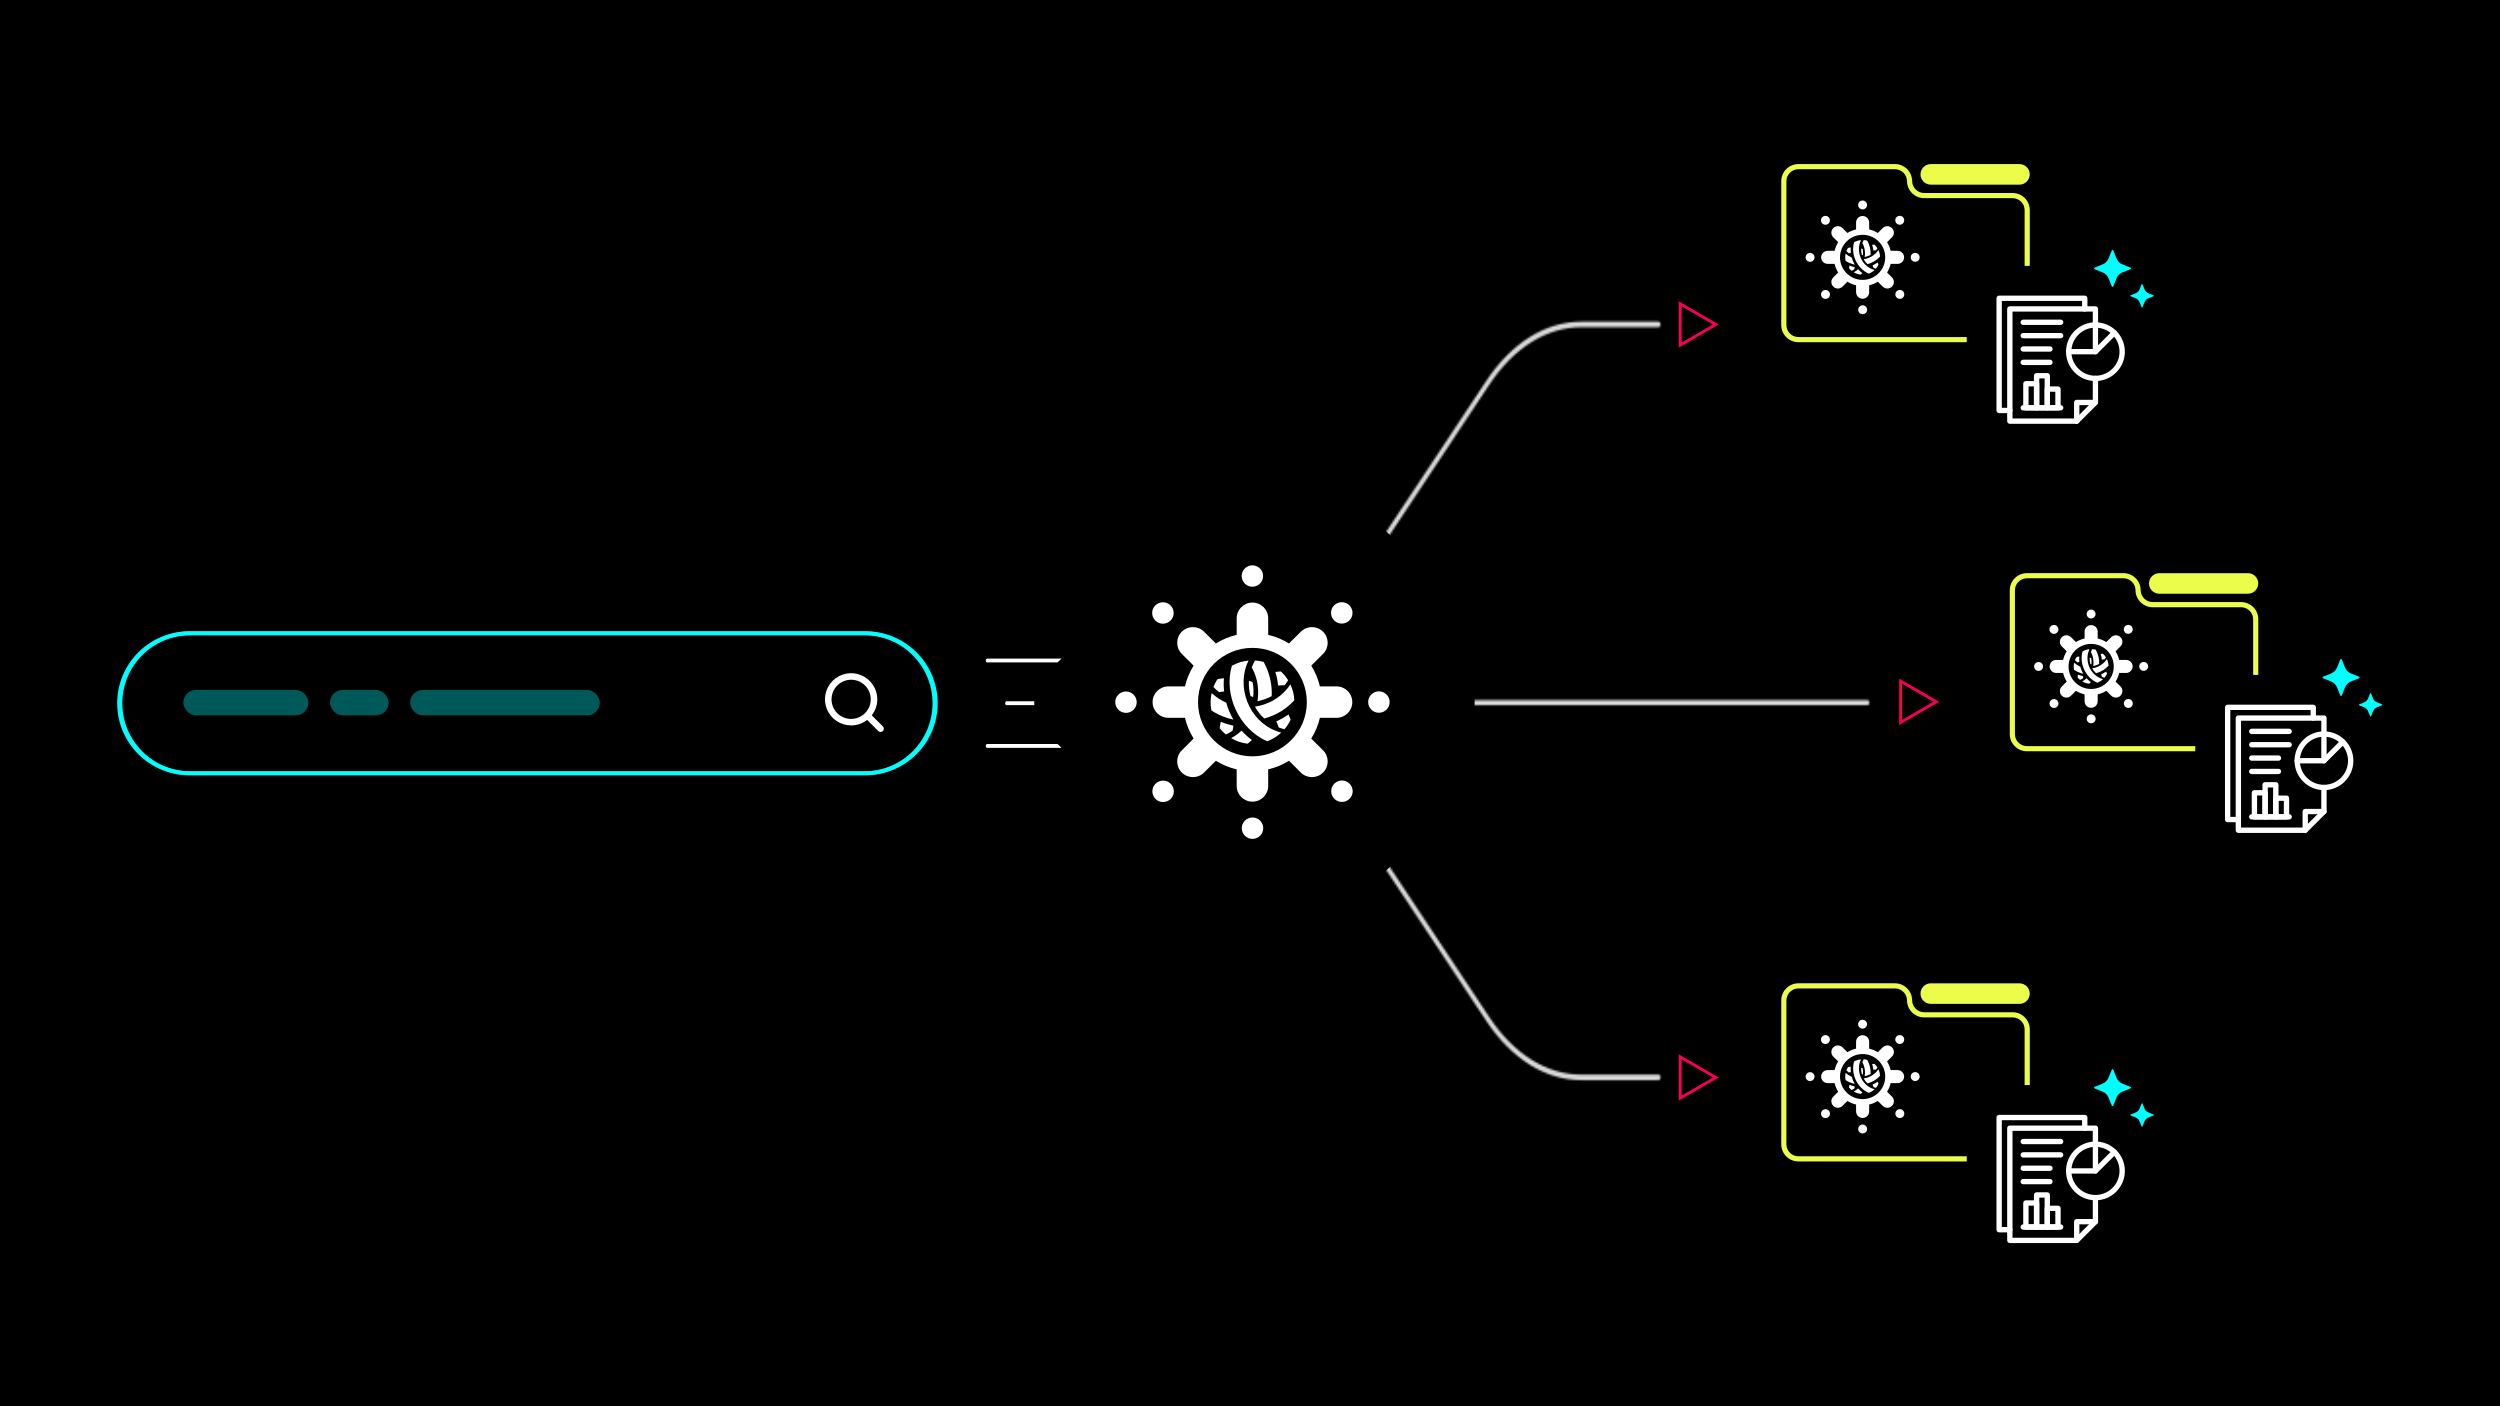 <svg width="1280" height="720" viewBox="0 0 1280 720" fill="none" xmlns="http://www.w3.org/2000/svg">
<rect width="1280" height="720" fill="black"/>
<path d="M860.263 541.123L878.523 551.675L860.263 562.228L860.263 541.139L860.263 541.123Z" stroke="#F50057" stroke-width="1.5"/>
<path d="M860.263 176.655L878.523 166.103L860.263 155.55L860.263 176.655Z" stroke="#F50057" stroke-width="1.5"/>
<path d="M973.11 369.859L991.37 359.306L973.11 348.754L973.11 369.859Z" stroke="#F50057" stroke-width="1.5"/>
<path d="M529.543 359.177C529.543 359.177 529.543 359.091 529.543 359.054L515.307 359.054C514.941 359.054 514.653 359.496 514.653 360.049C514.653 360.601 514.941 361.043 515.307 361.043L529.576 361.043C529.554 360.417 529.532 359.803 529.532 359.177L529.543 359.177Z" fill="white"/>
<path d="M543.492 337.2C543.161 337.2 542.83 337.167 542.499 337.167L542.373 337.167L542.35 337.2L505.447 337.2C505.207 337.2 505.013 337.345 504.887 337.522C504.762 337.7 504.705 337.934 504.705 338.178C504.705 338.423 504.773 338.656 504.887 338.834C505.013 339.012 505.196 339.156 505.447 339.156L541.47 339.156C542.121 338.49 542.796 337.834 543.504 337.211L543.492 337.2Z" fill="white"/>
<path d="M543.492 382.897C543.161 382.897 542.83 382.93 542.499 382.93L542.373 382.93L542.35 382.897L505.447 382.897C505.207 382.897 505.013 382.752 504.887 382.574C504.762 382.397 504.705 382.163 504.705 381.919C504.705 381.674 504.773 381.441 504.887 381.263C505.013 381.085 505.196 380.94 505.447 380.94L541.47 380.94C542.121 381.607 542.796 382.263 543.504 382.886L543.492 382.897Z" fill="white"/>
<mask id="mask0_2258_2128" style="mask-type:alpha" maskUnits="userSpaceOnUse" x="673" y="389" width="178" height="165">
<path d="M760.87 522.55L674 391.569C674.497 390.878 674.979 390.171 675.444 389.449L762.442 520.639C775.086 539.736 791.902 550.208 809.712 550.208L849.184 550.208C849.521 550.208 849.794 550.417 849.954 550.674C850.131 550.931 850.211 551.268 850.211 551.622C850.211 551.975 850.115 552.312 849.954 552.569C849.794 552.826 849.521 553.035 849.184 553.035L809.712 553.035C791.228 553.035 773.883 542.178 760.87 522.566L760.87 522.55Z" fill="white"/>
</mask>
<g mask="url(#mask0_2258_2128)">
<path d="M755.875 565.78L857.375 558.28L764.875 393.78L697.375 457.28L755.875 565.78Z" fill="#D9D9D9"/>
</g>
<g filter="url(#filter0_f_2258_2128)">
<path d="M97.503 324.234H443.223C463.033 324.234 479.095 340.279 479.095 360.07C479.095 379.861 463.033 395.907 443.223 395.907H97.503C77.692 395.907 61.631 379.861 61.631 360.07C61.631 340.279 77.692 324.234 97.503 324.234Z" stroke="#00FFFF" stroke-width="2"/>
</g>
<path d="M96.872 324.234H442.592C462.402 324.234 478.464 340.279 478.464 360.07C478.464 379.861 462.402 395.907 442.592 395.907H96.872C77.061 395.907 61 379.861 61 360.07C61 340.279 77.061 324.234 96.872 324.234Z" stroke="#00FFFF" stroke-width="2"/>
<path d="M452.025 371.912L446.341 366.249C448.171 363.912 449.175 361.02 449.175 358.054C449.175 355.402 448.396 352.825 446.911 350.623C445.441 348.42 443.342 346.713 440.897 345.694C438.453 344.675 435.753 344.42 433.159 344.93C430.565 345.439 428.18 346.728 426.305 348.585C424.431 350.458 423.156 352.84 422.646 355.432C422.121 358.024 422.391 360.72 423.411 363.163C424.431 365.605 426.14 367.702 428.345 369.17C430.55 370.638 433.144 371.417 435.783 371.417C438.753 371.417 441.647 370.429 443.987 368.586L449.655 374.279C449.805 374.429 450 374.564 450.195 374.639C450.405 374.728 450.615 374.773 450.84 374.773C451.065 374.773 451.275 374.728 451.485 374.639C451.695 374.549 451.875 374.429 452.025 374.279C452.19 374.129 452.31 373.934 452.385 373.74C452.475 373.53 452.52 373.32 452.52 373.095C452.52 372.871 452.475 372.661 452.385 372.451C452.295 372.241 452.175 372.062 452.025 371.912ZM425.736 358.054C425.736 356.076 426.32 354.129 427.43 352.481C428.54 350.833 430.1 349.544 431.944 348.78C433.774 348.016 435.798 347.821 437.748 348.211C439.698 348.6 441.482 349.559 442.892 350.952C444.302 352.361 445.246 354.144 445.636 356.091C446.026 358.039 445.831 360.061 445.066 361.889C444.302 363.717 443.012 365.29 441.362 366.399C439.713 367.507 437.763 368.092 435.783 368.092C433.114 368.092 430.565 367.028 428.675 365.155C426.785 363.267 425.736 360.72 425.736 358.054Z" fill="white"/>
<rect x="93.853" y="353.25" width="64.07" height="13.007" rx="6.504" fill="#00FFFF" fill-opacity="0.35"/>
<rect x="209.981" y="353.25" width="97.107" height="13.007" rx="6.504" fill="#00FFFF" fill-opacity="0.35"/>
<rect x="168.936" y="353.25" width="30.033" height="13.007" rx="6.504" fill="#00FFFF" fill-opacity="0.35"/>
<mask id="mask1_2258_2128" style="mask-type:alpha" maskUnits="userSpaceOnUse" x="673" y="164" width="178" height="165">
<path d="M760.87 195.178L674 326.16C674.497 326.851 674.979 327.557 675.444 328.28L762.442 197.09C775.086 177.993 791.902 167.521 809.712 167.521L849.184 167.521C849.521 167.521 849.794 167.312 849.954 167.055C850.131 166.798 850.211 166.46 850.211 166.107C850.211 165.754 850.115 165.416 849.954 165.159C849.794 164.902 849.521 164.694 849.184 164.694L809.712 164.694C791.228 164.694 773.883 175.551 760.87 195.162L760.87 195.178Z" fill="white"/>
</mask>
<g mask="url(#mask1_2258_2128)">
<path d="M755.876 151.948L857.376 159.448L764.876 323.948L697.376 260.448L755.876 151.948Z" fill="#D9D9D9"/>
</g>
<mask id="mask2_2258_2128" style="mask-type:alpha" maskUnits="userSpaceOnUse" x="677" y="358" width="281" height="4">
<path d="M677.794 358.615C677.794 359.434 677.762 360.254 677.73 361.057L956.183 361.057C956.712 361.057 957.13 360.478 957.13 359.756C957.13 359.033 956.712 358.455 956.183 358.455L677.794 358.455C677.794 358.455 677.794 358.567 677.794 358.615Z" fill="white"/>
</mask>
<g mask="url(#mask2_2258_2128)">
<rect x="755" y="345.448" width="208" height="30" fill="#D9D9D9"/>
</g>
<path d="M641.278 418.554C638.254 418.554 635.78 421.02 635.78 424.035C635.78 427.049 638.254 429.515 641.278 429.515C644.302 429.515 646.776 427.049 646.776 424.035C646.776 421.02 644.302 418.554 641.278 418.554Z" fill="white"/>
<path d="M591.616 401.289C589.478 403.42 589.478 406.891 591.616 409.053C593.754 411.185 597.236 411.185 599.404 409.053C601.542 406.922 601.542 403.451 599.404 401.289C597.266 399.127 593.785 399.157 591.616 401.289Z" fill="white"/>
<path d="M576.498 354.031C573.474 354.031 571 356.498 571 359.512C571 362.527 573.474 364.993 576.498 364.993C579.521 364.993 581.995 362.527 581.995 359.512C581.995 356.498 579.521 354.031 576.498 354.031Z" fill="white"/>
<path d="M599.313 317.736C601.451 315.604 601.451 312.133 599.313 309.971C597.175 307.809 593.693 307.84 591.524 309.971C589.356 312.103 589.386 315.574 591.524 317.736C593.662 319.867 597.144 319.867 599.313 317.736Z" fill="white"/>
<path d="M641.217 300.41C644.241 300.41 646.715 297.944 646.715 294.929C646.715 291.915 644.241 289.448 641.217 289.448C638.193 289.448 635.719 291.915 635.719 294.929C635.719 297.944 638.193 300.41 641.217 300.41Z" fill="white"/>
<path d="M690.879 317.675C693.017 315.543 693.017 312.072 690.879 309.91C688.741 307.779 685.259 307.779 683.091 309.91C680.953 312.042 680.953 315.513 683.091 317.675C685.229 319.806 688.71 319.806 690.879 317.675Z" fill="white"/>
<path d="M705.997 364.932C709.034 364.932 711.495 362.478 711.495 359.451C711.495 356.424 709.034 353.97 705.997 353.97C702.961 353.97 700.5 356.424 700.5 359.451C700.5 362.478 702.961 364.932 705.997 364.932Z" fill="white"/>
<path d="M683.182 401.228C681.044 403.359 681.044 406.83 683.182 408.992C685.32 411.124 688.802 411.124 690.971 408.992C693.108 406.861 693.108 403.39 690.971 401.228C688.833 399.066 685.351 399.096 683.182 401.228Z" fill="white"/>
<path d="M671.362 378.147C673.378 374.92 674.905 371.357 675.791 367.52H684.312C688.771 367.52 692.375 363.927 692.375 359.482C692.375 355.036 688.771 351.443 684.312 351.443H675.791C674.905 347.637 673.378 344.044 671.362 340.816L677.41 334.787C680.555 331.651 680.555 326.566 677.41 323.43C674.264 320.293 669.163 320.293 666.017 323.43L659.97 329.459C656.732 327.449 653.159 325.927 649.311 325.044V316.548C649.311 312.103 645.707 308.51 641.247 308.51C636.788 308.51 633.184 312.103 633.184 316.548V325.044C629.366 325.927 625.762 327.449 622.525 329.459L616.477 323.43C613.332 320.293 608.231 320.293 605.085 323.43C601.939 326.566 601.939 331.651 605.085 334.787L611.133 340.816C609.117 344.044 607.59 347.606 606.704 351.443H598.183C593.723 351.443 590.119 355.036 590.119 359.482C590.119 363.927 593.723 367.52 598.183 367.52H606.704C607.59 371.327 609.117 374.889 611.133 378.147L605.085 384.176C601.939 387.312 601.939 392.397 605.085 395.534C608.231 398.67 613.332 398.67 616.477 395.534L622.525 389.505C625.762 391.514 629.336 393.037 633.184 393.92V402.415C633.184 406.861 636.788 410.454 641.247 410.454C645.707 410.454 649.311 406.861 649.311 402.415V393.92C653.128 393.037 656.732 391.514 659.97 389.505L666.017 395.534C669.163 398.67 674.264 398.67 677.41 395.534C680.555 392.397 680.555 387.312 677.41 384.176L671.362 378.147ZM641.247 387.252C625.885 387.252 613.393 374.798 613.393 359.482C613.393 344.166 625.885 331.712 641.247 331.712C656.61 331.712 669.102 344.166 669.102 359.482C669.102 374.798 656.61 387.252 641.247 387.252Z" fill="white"/>
<path d="M654.411 351.017C655.511 350.895 656.61 350.834 657.74 350.834C658.351 350.103 658.931 349.22 659.542 348.307C658.504 346.632 657.252 345.11 655.786 343.77C654.778 343.831 653.831 343.892 652.976 344.014C653.495 345.627 653.861 347.211 654.106 348.794C654.228 349.464 654.32 350.225 654.411 351.047V351.017Z" fill="white"/>
<path d="M631.504 371.57C629.305 371.083 627.106 370.413 625.029 369.561C624.785 370.596 624.632 371.692 624.48 372.849C625.426 374.037 626.465 375.102 627.625 376.046C628.847 375.498 630.038 374.859 631.077 374.128C631.168 373.275 631.321 372.423 631.504 371.57Z" fill="white"/>
<path d="M624.174 354.397C625.029 354.214 625.885 354.092 626.74 354.001C626.495 351.747 626.465 349.494 626.648 347.241C625.579 347.332 624.449 347.515 623.319 347.759C622.525 348.946 621.853 350.286 621.273 351.717C622.189 352.691 623.136 353.605 624.144 354.397H624.174Z" fill="white"/>
<path d="M659.695 365.815C657.618 367.246 655.724 368.312 653.464 369.347C653.922 370.352 654.35 371.387 654.686 372.453C655.572 372.788 656.58 373.093 657.649 373.367C658.931 371.875 660 370.2 660.825 368.434C660.642 367.977 660.459 367.52 660.275 367.094C660.092 366.668 659.909 366.241 659.726 365.846L659.695 365.815Z" fill="white"/>
<path d="M641.614 356.954C641.919 354.275 641.858 351.808 641.308 349.22C640.698 348.977 640.056 348.764 639.445 348.581C639.293 351.139 639.568 353.757 640.239 356.315C640.698 356.528 641.156 356.741 641.583 356.954H641.614Z" fill="white"/>
<path d="M643.843 359.055C646.348 358.446 648.883 357.655 651.113 356.406C651.418 350.347 649.921 344.226 646.989 338.898C645.584 338.502 644.088 338.258 642.561 338.167C641.889 339.324 641.339 340.512 640.881 341.73C641.37 342.613 641.828 343.557 642.225 344.47C644.149 349.068 644.607 354.153 643.813 359.055H643.843Z" fill="white"/>
<path d="M635.658 374.098C634.039 375.59 632.298 376.868 630.344 377.934C632.94 379.487 635.78 380.431 638.804 380.766C639.598 380.127 640.331 379.487 640.973 378.909C639.598 377.904 638.376 376.838 637.246 375.711C636.758 375.224 636.238 374.707 635.689 374.067L635.658 374.098Z" fill="white"/>
<path d="M627.839 359.786C625.09 358.538 622.555 356.924 620.356 354.854C619.684 357.838 619.654 360.761 620.234 363.745C620.753 364.08 621.212 364.354 621.731 364.689C624.755 366.455 628.084 367.703 631.504 368.434C629.916 365.724 628.664 362.831 627.87 359.817L627.839 359.786Z" fill="white"/>
<path d="M659.084 352.57C654.961 357.624 648.944 360.852 642.5 361.796C643.844 364.14 645.34 366.089 647.295 367.886C653.189 366.272 658.534 363.105 662.688 358.568C662.566 355.675 661.894 352.935 660.672 350.377C660.153 351.169 659.634 351.869 659.054 352.57H659.084Z" fill="white"/>
<path d="M639.232 338.228C636.208 338.502 633.337 339.385 630.71 340.877C626.373 355.919 634.406 373.184 648.791 379.548C651.449 378.543 653.923 377.021 655.999 375.102C655.083 374.859 654.259 374.585 653.403 374.25C639.415 369.073 632.665 351.504 639.262 338.228H639.232Z" fill="white"/>
<path d="M1037.91 89.261C1037.91 91.443 1036.15 93.202 1033.97 93.202H988.56C986.392 93.202 984.631 91.459 984.615 89.277C984.615 87.094 986.376 85.303 988.56 85.303H1033.97C1036.15 85.303 1037.91 87.062 1037.91 89.244V89.261Z" fill="#ECFC4A"/>
<path d="M1033.97 94.538H988.56C985.675 94.538 983.311 92.192 983.294 89.31C983.294 87.893 983.832 86.573 984.827 85.564C985.821 84.554 987.158 84.016 988.56 84.016H1033.97C1036.87 84.016 1039.23 86.378 1039.23 89.277C1039.23 92.176 1036.87 94.538 1033.97 94.538ZM988.56 86.638C987.859 86.638 987.191 86.915 986.702 87.42C986.213 87.925 985.935 88.577 985.935 89.293C985.935 90.727 987.126 91.899 988.56 91.899H1033.97C1035.42 91.899 1036.59 90.727 1036.59 89.277C1036.59 87.828 1035.42 86.655 1033.97 86.655H988.56V86.638Z" fill="#ECFC4A"/>
<path d="M1006.97 172.569H920.787C917.396 172.569 914.641 169.816 914.641 166.429V92.779C914.641 89.391 917.396 86.638 920.787 86.638H970.235C973.594 86.638 976.365 89.375 976.382 92.746C976.414 97.551 980.36 101.46 985.169 101.46H1030.46C1033.85 101.46 1036.61 104.212 1036.61 107.6V136.119H1039.25V107.6C1039.25 102.763 1035.3 98.821 1030.46 98.821H985.169C981.811 98.821 979.039 96.085 979.023 92.714C978.99 87.909 975.045 84 970.235 84H920.787C915.945 84 912 87.942 912 92.779V166.429C912 171.266 915.945 175.207 920.787 175.207H1006.97V172.569Z" fill="#ECFC4A"/>
<path d="M1063.28 217H1029.04C1028.29 217 1027.67 216.381 1027.67 215.632V158.187C1027.67 157.438 1028.29 156.819 1029.04 156.819H1072.86C1073.61 156.819 1074.23 157.438 1074.23 158.187V166.396C1074.23 167.145 1073.61 167.764 1072.86 167.764C1072.11 167.764 1071.5 167.145 1071.5 166.396V159.556H1030.41V214.264H1062.71L1071.5 205.485V193.742C1071.5 192.993 1072.11 192.374 1072.86 192.374C1073.61 192.374 1074.23 192.993 1074.23 193.742V206.055C1074.23 206.413 1074.09 206.772 1073.83 207.016L1064.24 216.593C1063.98 216.853 1063.64 217 1063.28 217Z" fill="white"/>
<path d="M1029.04 211.527H1023.56C1022.81 211.527 1022.19 210.908 1022.19 210.159V152.715C1022.19 151.966 1022.81 151.347 1023.56 151.347H1067.39C1068.14 151.347 1068.76 151.966 1068.76 152.715V158.187C1068.76 158.936 1068.14 159.555 1067.39 159.555C1066.64 159.555 1066.02 158.936 1066.02 158.187V154.083H1024.93V208.791H1029.04C1029.79 208.791 1030.41 209.41 1030.41 210.159C1030.41 210.908 1029.79 211.527 1029.04 211.527ZM1063.28 217C1062.53 217 1061.91 216.381 1061.91 215.632V206.055C1061.91 205.306 1062.53 204.687 1063.28 204.687H1072.86C1073.61 204.687 1074.23 205.306 1074.23 206.055C1074.23 206.804 1073.61 207.423 1072.86 207.423H1064.65V215.632C1064.65 216.381 1064.03 217 1063.28 217Z" fill="white"/>
<path d="M1072.86 195.11C1064.57 195.11 1057.8 188.367 1057.8 180.061C1057.8 171.755 1064.55 165.012 1072.86 165.012C1081.18 165.012 1087.93 171.755 1087.93 180.061C1087.93 188.367 1081.18 195.11 1072.86 195.11ZM1072.86 167.748C1066.07 167.748 1060.54 173.269 1060.54 180.061C1060.54 186.853 1066.07 192.374 1072.86 192.374C1079.66 192.374 1085.19 186.853 1085.19 180.061C1085.19 173.269 1079.66 167.748 1072.86 167.748Z" fill="white"/>
<path d="M1072.86 181.429H1059.17C1058.42 181.429 1057.8 180.81 1057.8 180.061C1057.8 179.312 1058.42 178.693 1059.17 178.693H1071.5V166.38C1071.5 165.631 1072.11 165.012 1072.86 165.012C1073.61 165.012 1074.23 165.631 1074.23 166.38V180.061C1074.23 180.81 1073.61 181.429 1072.86 181.429Z" fill="white"/>
<path d="M1071.89 181.038C1071.35 180.501 1071.35 179.637 1071.89 179.1L1081.57 169.425C1082.11 168.888 1082.97 168.888 1083.51 169.425C1084.05 169.963 1084.05 170.826 1083.51 171.363L1073.83 181.038C1073.29 181.575 1072.42 181.575 1071.89 181.038ZM1042.74 210.159H1037.26C1036.51 210.159 1035.89 209.54 1035.89 208.791V196.478C1035.89 195.729 1036.51 195.11 1037.26 195.11H1042.74C1043.49 195.11 1044.11 195.729 1044.11 196.478V208.791C1044.11 209.54 1043.49 210.159 1042.74 210.159ZM1038.63 207.423H1041.37V197.846H1038.63V207.423Z" fill="white"/>
<path d="M1048.21 210.159H1042.74C1041.99 210.159 1041.37 209.54 1041.37 208.791V192.374C1041.37 191.625 1041.99 191.006 1042.74 191.006H1048.21C1048.96 191.006 1049.58 191.625 1049.58 192.374V208.791C1049.58 209.54 1048.96 210.159 1048.21 210.159ZM1044.11 207.423H1046.84V193.742H1044.11V207.423Z" fill="white"/>
<path d="M1053.69 210.159H1048.21C1047.46 210.159 1046.84 209.541 1046.84 208.791V199.215C1046.84 198.465 1047.46 197.846 1048.21 197.846H1053.69C1054.44 197.846 1055.06 198.465 1055.06 199.215V208.791C1055.06 209.541 1054.44 210.159 1053.69 210.159ZM1049.58 207.423H1052.32V200.583H1049.58V207.423Z" fill="white"/>
<path d="M1055.06 210.159H1035.89C1035.14 210.159 1034.52 209.54 1034.52 208.791C1034.52 208.042 1035.14 207.423 1035.89 207.423H1055.06C1055.81 207.423 1056.43 208.042 1056.43 208.791C1056.43 209.54 1055.81 210.159 1055.06 210.159ZM1055.06 166.38H1035.89C1035.14 166.38 1034.52 165.761 1034.52 165.012C1034.52 164.262 1035.14 163.644 1035.89 163.644H1055.06C1055.81 163.644 1056.43 164.262 1056.43 165.012C1056.43 165.761 1055.81 166.38 1055.06 166.38ZM1055.06 173.22H1035.89C1035.14 173.22 1034.52 172.601 1034.52 171.852C1034.52 171.103 1035.14 170.484 1035.89 170.484H1055.06C1055.81 170.484 1056.43 171.103 1056.43 171.852C1056.43 172.601 1055.81 173.22 1055.06 173.22ZM1049.58 180.061H1035.89C1035.14 180.061 1034.52 179.442 1034.52 178.693C1034.52 177.944 1035.14 177.325 1035.89 177.325H1049.58C1050.33 177.325 1050.95 177.944 1050.95 178.693C1050.95 179.442 1050.33 180.061 1049.58 180.061ZM1049.58 186.901H1035.89C1035.14 186.901 1034.52 186.283 1034.52 185.533C1034.52 184.784 1035.14 184.165 1035.89 184.165H1049.58C1050.33 184.165 1050.95 184.784 1050.95 185.533C1050.95 186.283 1050.33 186.901 1049.58 186.901Z" fill="white"/>
<path d="M1086.77 139.425L1090.8 137.829C1090.88 137.796 1090.95 137.747 1091.01 137.666C1091.06 137.584 1091.09 137.503 1091.09 137.422C1091.09 137.34 1091.06 137.242 1091.01 137.177C1090.96 137.096 1090.88 137.047 1090.8 137.014L1086.77 135.418C1086.05 135.141 1085.4 134.718 1084.86 134.164C1084.33 133.627 1083.9 132.975 1083.61 132.259L1082.03 128.252C1081.99 128.171 1081.93 128.105 1081.86 128.057C1081.78 128.008 1081.7 127.975 1081.62 127.975C1081.54 127.975 1081.44 128.008 1081.38 128.057C1081.31 128.105 1081.24 128.171 1081.21 128.252L1079.61 132.259C1079.34 132.975 1078.91 133.627 1078.36 134.164C1077.8 134.702 1077.17 135.141 1076.45 135.418L1072.44 137.014C1072.36 137.047 1072.29 137.096 1072.23 137.177C1072.18 137.259 1072.15 137.34 1072.15 137.422C1072.15 137.503 1072.18 137.601 1072.23 137.666C1072.28 137.747 1072.34 137.796 1072.44 137.829L1076.45 139.425C1077.17 139.702 1077.8 140.125 1078.36 140.679C1078.9 141.216 1079.32 141.868 1079.61 142.585L1081.21 146.591C1081.24 146.673 1081.29 146.754 1081.38 146.803C1081.44 146.852 1081.54 146.884 1081.62 146.884C1081.72 146.884 1081.8 146.852 1081.86 146.803C1081.95 146.754 1081.99 146.689 1082.03 146.591L1083.61 142.585C1083.89 141.868 1084.31 141.216 1084.86 140.679C1085.4 140.142 1086.05 139.718 1086.77 139.425Z" fill="#00FFFF"/>
<path d="M1100.01 152.699L1102.57 151.689C1102.57 151.689 1102.67 151.624 1102.7 151.591C1102.73 151.542 1102.75 151.494 1102.75 151.428C1102.75 151.363 1102.73 151.314 1102.7 151.266C1102.67 151.217 1102.62 151.184 1102.57 151.168L1100.01 150.158C1099.55 149.979 1099.15 149.702 1098.8 149.36C1098.46 149.018 1098.18 148.611 1098 148.155L1096.99 145.614C1096.99 145.614 1096.93 145.516 1096.9 145.484C1096.85 145.451 1096.8 145.435 1096.73 145.435C1096.67 145.435 1096.62 145.451 1096.57 145.484C1096.52 145.516 1096.49 145.565 1096.47 145.614L1095.46 148.155C1095.28 148.611 1095 149.018 1094.66 149.36C1094.32 149.702 1093.91 149.979 1093.46 150.158L1090.91 151.168C1090.91 151.168 1090.81 151.233 1090.78 151.266C1090.75 151.314 1090.73 151.363 1090.73 151.428C1090.73 151.494 1090.75 151.542 1090.78 151.591C1090.81 151.64 1090.86 151.673 1090.91 151.689L1093.46 152.699C1093.91 152.878 1094.32 153.155 1094.66 153.497C1095 153.839 1095.28 154.246 1095.46 154.702L1096.47 157.243C1096.47 157.243 1096.52 157.341 1096.57 157.373C1096.62 157.406 1096.67 157.422 1096.73 157.422C1096.8 157.422 1096.85 157.406 1096.9 157.373C1096.94 157.341 1096.98 157.292 1096.99 157.243L1098 154.702C1098.18 154.246 1098.46 153.839 1098.8 153.497C1099.15 153.155 1099.55 152.878 1100.01 152.699Z" fill="#00FFFF"/>
<path d="M953.675 156.313C952.419 156.313 951.391 157.338 951.391 158.59C951.391 159.843 952.419 160.868 953.675 160.868C954.931 160.868 955.959 159.843 955.959 158.59C955.959 157.338 954.931 156.313 953.675 156.313Z" fill="white"/>
<path d="M933.039 149.139C932.15 150.024 932.15 151.467 933.039 152.365C933.927 153.251 935.374 153.251 936.275 152.365C937.163 151.48 937.163 150.037 936.275 149.139C935.387 148.24 933.94 148.253 933.039 149.139Z" fill="white"/>
<path d="M926.756 129.502C925.5 129.502 924.472 130.527 924.472 131.779C924.472 133.032 925.5 134.057 926.756 134.057C928.013 134.057 929.041 133.032 929.041 131.779C929.041 130.527 928.013 129.502 926.756 129.502Z" fill="white"/>
<path d="M936.237 114.419C937.125 113.534 937.125 112.091 936.237 111.193C935.348 110.295 933.902 110.307 933.001 111.193C932.099 112.079 932.112 113.521 933.001 114.419C933.889 115.305 935.336 115.305 936.237 114.419Z" fill="white"/>
<path d="M953.65 107.22C954.906 107.22 955.934 106.195 955.934 104.943C955.934 103.69 954.906 102.665 953.65 102.665C952.393 102.665 951.365 103.69 951.365 104.943C951.365 106.195 952.393 107.22 953.65 107.22Z" fill="white"/>
<path d="M974.286 114.394C975.174 113.508 975.174 112.066 974.286 111.168C973.398 110.282 971.951 110.282 971.05 111.168C970.161 112.053 970.161 113.496 971.05 114.394C971.938 115.28 973.385 115.28 974.286 114.394Z" fill="white"/>
<path d="M980.568 134.031C981.83 134.031 982.853 133.012 982.853 131.754C982.853 130.496 981.83 129.476 980.568 129.476C979.306 129.476 978.284 130.496 978.284 131.754C978.284 133.012 979.306 134.031 980.568 134.031Z" fill="white"/>
<path d="M971.088 149.113C970.199 149.999 970.199 151.441 971.088 152.34C971.976 153.226 973.423 153.226 974.324 152.34C975.212 151.454 975.212 150.012 974.324 149.113C973.436 148.215 971.989 148.228 971.088 149.113Z" fill="white"/>
<path d="M966.176 139.523C967.014 138.181 967.648 136.701 968.016 135.107H971.557C973.41 135.107 974.908 133.614 974.908 131.766C974.908 129.919 973.41 128.426 971.557 128.426H968.016C967.648 126.845 967.014 125.352 966.176 124.01L968.689 121.505C969.996 120.202 969.996 118.089 968.689 116.786C967.382 115.482 965.262 115.482 963.955 116.786L961.442 119.291C960.097 118.456 958.612 117.823 957.013 117.456V113.926C957.013 112.079 955.515 110.586 953.662 110.586C951.809 110.586 950.312 112.079 950.312 113.926V117.456C948.725 117.823 947.228 118.456 945.882 119.291L943.369 116.786C942.062 115.482 939.943 115.482 938.636 116.786C937.328 118.089 937.328 120.202 938.636 121.505L941.148 124.01C940.311 125.352 939.676 126.832 939.308 128.426H935.767C933.914 128.426 932.417 129.919 932.417 131.766C932.417 133.614 933.914 135.107 935.767 135.107H939.308C939.676 136.688 940.311 138.169 941.148 139.523L938.636 142.028C937.328 143.331 937.328 145.444 938.636 146.747C939.943 148.051 942.062 148.051 943.369 146.747L945.882 144.242C947.228 145.077 948.713 145.71 950.312 146.077V149.607C950.312 151.454 951.809 152.947 953.662 152.947C955.515 152.947 957.013 151.454 957.013 149.607V146.077C958.599 145.71 960.097 145.077 961.442 144.242L963.955 146.747C965.262 148.051 967.382 148.051 968.689 146.747C969.996 145.444 969.996 143.331 968.689 142.028L966.176 139.523ZM953.662 143.306C947.278 143.306 942.088 138.131 942.088 131.766C942.088 125.402 947.278 120.227 953.662 120.227C960.046 120.227 965.237 125.402 965.237 131.766C965.237 138.131 960.046 143.306 953.662 143.306Z" fill="white"/>
<path d="M959.132 128.249C959.589 128.199 960.046 128.173 960.516 128.173C960.769 127.87 961.011 127.503 961.264 127.123C960.833 126.427 960.313 125.795 959.703 125.238C959.285 125.263 958.891 125.288 958.536 125.339C958.752 126.01 958.904 126.668 959.005 127.326C959.056 127.604 959.094 127.92 959.132 128.262V128.249Z" fill="white"/>
<path d="M949.614 136.789C948.7 136.587 947.786 136.309 946.923 135.954C946.822 136.385 946.758 136.84 946.695 137.321C947.088 137.814 947.52 138.257 948.002 138.649C948.51 138.422 949.005 138.156 949.436 137.852C949.474 137.498 949.538 137.144 949.614 136.789Z" fill="white"/>
<path d="M946.568 129.653C946.923 129.577 947.278 129.527 947.634 129.489C947.532 128.553 947.52 127.616 947.596 126.68C947.152 126.718 946.682 126.794 946.212 126.895C945.882 127.388 945.603 127.945 945.362 128.54C945.743 128.945 946.136 129.324 946.555 129.653H946.568Z" fill="white"/>
<path d="M961.328 134.398C960.465 134.993 959.678 135.436 958.739 135.866C958.929 136.283 959.107 136.714 959.247 137.157C959.615 137.296 960.033 137.422 960.478 137.536C961.011 136.916 961.455 136.22 961.798 135.486C961.721 135.297 961.645 135.107 961.569 134.93C961.493 134.752 961.417 134.575 961.341 134.411L961.328 134.398Z" fill="white"/>
<path d="M953.815 130.716C953.942 129.603 953.916 128.578 953.688 127.503C953.434 127.401 953.167 127.313 952.914 127.237C952.85 128.3 952.964 129.388 953.244 130.451C953.434 130.539 953.624 130.628 953.802 130.716H953.815Z" fill="white"/>
<path d="M954.741 131.589C955.782 131.336 956.835 131.007 957.762 130.489C957.889 127.971 957.267 125.428 956.048 123.213C955.464 123.049 954.843 122.948 954.208 122.91C953.929 123.39 953.7 123.884 953.51 124.39C953.713 124.757 953.903 125.149 954.068 125.529C954.868 127.439 955.058 129.552 954.728 131.589H954.741Z" fill="white"/>
<path d="M951.34 137.84C950.667 138.46 949.944 138.991 949.131 139.434C950.21 140.079 951.391 140.472 952.647 140.611C952.977 140.345 953.282 140.079 953.548 139.839C952.977 139.421 952.469 138.979 952 138.51C951.797 138.308 951.581 138.093 951.352 137.827L951.34 137.84Z" fill="white"/>
<path d="M948.091 131.893C946.949 131.374 945.895 130.704 944.981 129.843C944.702 131.083 944.689 132.298 944.931 133.538C945.146 133.677 945.337 133.791 945.552 133.93C946.809 134.664 948.192 135.183 949.614 135.486C948.954 134.36 948.433 133.158 948.103 131.906L948.091 131.893Z" fill="white"/>
<path d="M961.074 128.894C959.361 130.995 956.861 132.336 954.183 132.728C954.741 133.702 955.363 134.512 956.175 135.259C958.625 134.588 960.846 133.272 962.572 131.387C962.521 130.185 962.242 129.046 961.734 127.983C961.518 128.312 961.303 128.603 961.061 128.894H961.074Z" fill="white"/>
<path d="M952.825 122.935C951.568 123.049 950.375 123.416 949.284 124.036C947.482 130.286 950.819 137.46 956.797 140.105C957.901 139.687 958.929 139.054 959.792 138.257C959.412 138.156 959.069 138.042 958.713 137.903C952.901 135.752 950.096 128.451 952.837 122.935H952.825Z" fill="white"/>
<path d="M1154.91 298.709C1154.91 300.891 1153.15 302.65 1150.97 302.65H1105.56C1103.39 302.65 1101.63 300.908 1101.61 298.725C1101.61 296.543 1103.38 294.751 1105.56 294.751H1150.97C1153.15 294.751 1154.91 296.51 1154.91 298.693V298.709Z" fill="#ECFC4A"/>
<path d="M1150.97 303.986H1105.56C1102.67 303.986 1100.31 301.641 1100.29 298.758C1100.29 297.341 1100.83 296.022 1101.83 295.012C1102.82 294.002 1104.16 293.465 1105.56 293.465H1150.97C1153.87 293.465 1156.23 295.826 1156.23 298.725C1156.23 301.624 1153.87 303.986 1150.97 303.986ZM1105.56 296.087C1104.86 296.087 1104.19 296.364 1103.7 296.869C1103.21 297.373 1102.94 298.025 1102.94 298.742C1102.94 300.175 1104.13 301.348 1105.56 301.348H1150.97C1152.42 301.348 1153.59 300.175 1153.59 298.725C1153.59 297.276 1152.42 296.103 1150.97 296.103H1105.56V296.087Z" fill="#ECFC4A"/>
<path d="M1123.97 382.017H1037.79C1034.4 382.017 1031.64 379.265 1031.64 375.877V302.227C1031.64 298.839 1034.4 296.087 1037.79 296.087H1087.24C1090.59 296.087 1093.37 298.823 1093.38 302.194C1093.41 306.999 1097.36 310.908 1102.17 310.908H1147.46C1150.85 310.908 1153.61 313.66 1153.61 317.048V345.567H1156.25V317.048C1156.25 312.211 1152.3 308.269 1147.46 308.269H1102.17C1098.81 308.269 1096.04 305.533 1096.02 302.162C1095.99 297.357 1092.04 293.448 1087.24 293.448H1037.79C1032.95 293.448 1029 297.39 1029 302.227V375.877C1029 380.714 1032.95 384.656 1037.79 384.656H1123.97V382.017Z" fill="#ECFC4A"/>
<path d="M1180.28 426.448H1146.04C1145.29 426.448 1144.67 425.829 1144.67 425.08V367.636C1144.67 366.887 1145.29 366.268 1146.04 366.268H1189.86C1190.61 366.268 1191.23 366.887 1191.23 367.636V375.844C1191.23 376.594 1190.61 377.212 1189.86 377.212C1189.11 377.212 1188.5 376.594 1188.5 375.844V369.004H1147.41V423.712H1179.71L1188.5 414.933V403.19C1188.5 402.441 1189.11 401.822 1189.86 401.822C1190.61 401.822 1191.23 402.441 1191.23 403.19V415.503C1191.23 415.862 1191.09 416.22 1190.83 416.464L1181.24 426.041C1180.98 426.302 1180.64 426.448 1180.28 426.448Z" fill="white"/>
<path d="M1146.04 420.976H1140.56C1139.81 420.976 1139.19 420.357 1139.19 419.607V362.163C1139.19 361.414 1139.81 360.795 1140.56 360.795H1184.39C1185.14 360.795 1185.76 361.414 1185.76 362.163V367.635C1185.76 368.385 1185.14 369.004 1184.39 369.004C1183.64 369.004 1183.02 368.385 1183.02 367.635V363.531H1141.93V418.239H1146.04C1146.79 418.239 1147.41 418.858 1147.41 419.607C1147.41 420.357 1146.79 420.976 1146.04 420.976ZM1180.28 426.448C1179.53 426.448 1178.91 425.829 1178.91 425.08V415.503C1178.91 414.754 1179.53 414.135 1180.28 414.135H1189.86C1190.61 414.135 1191.23 414.754 1191.23 415.503C1191.23 416.252 1190.61 416.871 1189.86 416.871H1181.65V425.08C1181.65 425.829 1181.03 426.448 1180.28 426.448Z" fill="white"/>
<path d="M1189.86 404.558C1181.57 404.558 1174.8 397.816 1174.8 389.509C1174.8 381.203 1181.55 374.46 1189.86 374.46C1198.18 374.46 1204.93 381.203 1204.93 389.509C1204.93 397.816 1198.18 404.558 1189.86 404.558ZM1189.86 377.196C1183.07 377.196 1177.54 382.718 1177.54 389.509C1177.54 396.301 1183.07 401.822 1189.86 401.822C1196.66 401.822 1202.19 396.301 1202.19 389.509C1202.19 382.718 1196.66 377.196 1189.86 377.196Z" fill="white"/>
<path d="M1189.86 390.877H1176.17C1175.42 390.877 1174.8 390.258 1174.8 389.509C1174.8 388.76 1175.42 388.141 1176.17 388.141H1188.5V375.828C1188.5 375.079 1189.11 374.46 1189.86 374.46C1190.61 374.46 1191.23 375.079 1191.23 375.828V389.509C1191.23 390.258 1190.61 390.877 1189.86 390.877Z" fill="white"/>
<path d="M1188.89 390.486C1188.35 389.949 1188.35 389.086 1188.89 388.548L1198.57 378.874C1199.11 378.336 1199.97 378.336 1200.51 378.874C1201.05 379.411 1201.05 380.274 1200.51 380.812L1190.83 390.486C1190.29 391.024 1189.42 391.024 1188.89 390.486ZM1159.74 419.607H1154.26C1153.51 419.607 1152.89 418.989 1152.89 418.239V405.926C1152.89 405.177 1153.51 404.558 1154.26 404.558H1159.74C1160.49 404.558 1161.11 405.177 1161.11 405.926V418.239C1161.11 418.989 1160.49 419.607 1159.74 419.607ZM1155.63 416.871H1158.37V407.294H1155.63V416.871Z" fill="white"/>
<path d="M1165.21 419.608H1159.74C1158.99 419.608 1158.37 418.989 1158.37 418.24V401.822C1158.37 401.073 1158.99 400.454 1159.74 400.454H1165.21C1165.96 400.454 1166.58 401.073 1166.58 401.822V418.24C1166.58 418.989 1165.96 419.608 1165.21 419.608ZM1161.11 416.871H1163.84V403.19H1161.11V416.871Z" fill="white"/>
<path d="M1170.69 419.608H1165.21C1164.46 419.608 1163.84 418.989 1163.84 418.24V408.663C1163.84 407.914 1164.46 407.295 1165.21 407.295H1170.69C1171.44 407.295 1172.06 407.914 1172.06 408.663V418.24C1172.06 418.989 1171.44 419.608 1170.69 419.608ZM1166.58 416.871H1169.32V410.031H1166.58V416.871Z" fill="white"/>
<path d="M1172.06 419.608H1152.89C1152.14 419.608 1151.52 418.989 1151.52 418.239C1151.52 417.49 1152.14 416.871 1152.89 416.871H1172.06C1172.81 416.871 1173.43 417.49 1173.43 418.239C1173.43 418.989 1172.81 419.608 1172.06 419.608ZM1172.06 375.828H1152.89C1152.14 375.828 1151.52 375.209 1151.52 374.46C1151.52 373.711 1152.14 373.092 1152.89 373.092H1172.06C1172.81 373.092 1173.43 373.711 1173.43 374.46C1173.43 375.209 1172.81 375.828 1172.06 375.828ZM1172.06 382.669H1152.89C1152.14 382.669 1151.52 382.05 1151.52 381.3C1151.52 380.551 1152.14 379.932 1152.89 379.932H1172.06C1172.81 379.932 1173.43 380.551 1173.43 381.3C1173.43 382.05 1172.81 382.669 1172.06 382.669ZM1166.58 389.509H1152.89C1152.14 389.509 1151.52 388.89 1151.52 388.141C1151.52 387.392 1152.14 386.773 1152.89 386.773H1166.58C1167.33 386.773 1167.95 387.392 1167.95 388.141C1167.95 388.89 1167.33 389.509 1166.58 389.509ZM1166.58 396.35H1152.89C1152.14 396.35 1151.52 395.731 1151.52 394.982C1151.52 394.232 1152.14 393.613 1152.89 393.613H1166.58C1167.33 393.613 1167.95 394.232 1167.95 394.982C1167.95 395.731 1167.33 396.35 1166.58 396.35Z" fill="white"/>
<path d="M1203.77 348.873L1207.8 347.277C1207.88 347.244 1207.95 347.196 1208.01 347.114C1208.06 347.033 1208.09 346.951 1208.09 346.87C1208.09 346.788 1208.06 346.691 1208.01 346.626C1207.96 346.544 1207.88 346.495 1207.8 346.463L1203.77 344.867C1203.05 344.59 1202.4 344.166 1201.86 343.612C1201.33 343.075 1200.9 342.423 1200.61 341.707L1199.03 337.7C1198.99 337.619 1198.93 337.554 1198.86 337.505C1198.78 337.456 1198.7 337.423 1198.62 337.423C1198.54 337.423 1198.44 337.456 1198.38 337.505C1198.31 337.554 1198.24 337.619 1198.21 337.7L1196.61 341.707C1196.34 342.423 1195.91 343.075 1195.36 343.612C1194.8 344.15 1194.17 344.59 1193.45 344.867L1189.44 346.463C1189.36 346.495 1189.29 346.544 1189.23 346.626C1189.18 346.707 1189.15 346.788 1189.15 346.87C1189.15 346.951 1189.18 347.049 1189.23 347.114C1189.28 347.196 1189.34 347.244 1189.44 347.277L1193.45 348.873C1194.17 349.15 1194.8 349.573 1195.36 350.127C1195.9 350.665 1196.32 351.316 1196.61 352.033L1198.21 356.039C1198.24 356.121 1198.29 356.202 1198.38 356.251C1198.44 356.3 1198.54 356.333 1198.62 356.333C1198.72 356.333 1198.8 356.3 1198.86 356.251C1198.95 356.202 1198.99 356.137 1199.03 356.039L1200.61 352.033C1200.89 351.316 1201.31 350.665 1201.86 350.127C1202.4 349.59 1203.05 349.166 1203.77 348.873Z" fill="#00FFFF"/>
<path d="M1217.01 362.147L1219.57 361.137C1219.57 361.137 1219.67 361.072 1219.7 361.04C1219.73 360.991 1219.75 360.942 1219.75 360.877C1219.75 360.812 1219.73 360.763 1219.7 360.714C1219.67 360.665 1219.62 360.632 1219.57 360.616L1217.01 359.606C1216.55 359.427 1216.15 359.15 1215.8 358.808C1215.46 358.466 1215.18 358.059 1215 357.603L1213.99 355.062C1213.99 355.062 1213.93 354.964 1213.9 354.932C1213.85 354.899 1213.8 354.883 1213.73 354.883C1213.67 354.883 1213.62 354.899 1213.57 354.932C1213.52 354.964 1213.49 355.013 1213.47 355.062L1212.46 357.603C1212.28 358.059 1212 358.466 1211.66 358.808C1211.32 359.15 1210.91 359.427 1210.46 359.606L1207.91 360.616C1207.91 360.616 1207.81 360.681 1207.78 360.714C1207.75 360.763 1207.73 360.812 1207.73 360.877C1207.73 360.942 1207.75 360.991 1207.78 361.04C1207.81 361.088 1207.86 361.121 1207.91 361.137L1210.46 362.147C1210.91 362.326 1211.32 362.603 1211.66 362.945C1212 363.287 1212.28 363.694 1212.46 364.15L1213.47 366.691C1213.47 366.691 1213.52 366.789 1213.57 366.821C1213.62 366.854 1213.67 366.87 1213.73 366.87C1213.8 366.87 1213.85 366.854 1213.9 366.821C1213.94 366.789 1213.98 366.74 1213.99 366.691L1215 364.15C1215.18 363.694 1215.46 363.287 1215.8 362.945C1216.15 362.603 1216.55 362.326 1217.01 362.147Z" fill="#00FFFF"/>
<path d="M1070.67 365.761C1069.42 365.761 1068.39 366.786 1068.39 368.039C1068.39 369.291 1069.42 370.316 1070.67 370.316C1071.93 370.316 1072.96 369.291 1072.96 368.039C1072.96 366.786 1071.93 365.761 1070.67 365.761Z" fill="white"/>
<path d="M1050.04 358.587C1049.15 359.473 1049.15 360.915 1050.04 361.813C1050.93 362.699 1052.37 362.699 1053.27 361.813C1054.16 360.928 1054.16 359.485 1053.27 358.587C1052.39 357.689 1050.94 357.701 1050.04 358.587Z" fill="white"/>
<path d="M1043.76 338.95C1042.5 338.95 1041.47 339.975 1041.47 341.227C1041.47 342.48 1042.5 343.505 1043.76 343.505C1045.01 343.505 1046.04 342.48 1046.04 341.227C1046.04 339.975 1045.01 338.95 1043.76 338.95Z" fill="white"/>
<path d="M1053.24 323.868C1054.13 322.982 1054.13 321.54 1053.24 320.641C1052.35 319.743 1050.9 319.755 1050 320.641C1049.1 321.527 1049.11 322.969 1050 323.868C1050.89 324.753 1052.34 324.753 1053.24 323.868Z" fill="white"/>
<path d="M1070.65 316.668C1071.91 316.668 1072.93 315.643 1072.93 314.391C1072.93 313.138 1071.91 312.113 1070.65 312.113C1069.39 312.113 1068.37 313.138 1068.37 314.391C1068.37 315.643 1069.39 316.668 1070.65 316.668Z" fill="white"/>
<path d="M1091.29 323.842C1092.17 322.957 1092.17 321.514 1091.29 320.616C1090.4 319.73 1088.95 319.73 1088.05 320.616C1087.16 321.502 1087.16 322.944 1088.05 323.842C1088.94 324.728 1090.38 324.728 1091.29 323.842Z" fill="white"/>
<path d="M1097.57 343.48C1098.83 343.48 1099.85 342.46 1099.85 341.202C1099.85 339.944 1098.83 338.925 1097.57 338.925C1096.31 338.925 1095.28 339.944 1095.28 341.202C1095.28 342.46 1096.31 343.48 1097.57 343.48Z" fill="white"/>
<path d="M1088.09 358.562C1087.2 359.447 1087.2 360.89 1088.09 361.788C1088.98 362.674 1090.42 362.674 1091.32 361.788C1092.21 360.902 1092.21 359.46 1091.32 358.562C1090.44 357.663 1088.99 357.676 1088.09 358.562Z" fill="white"/>
<path d="M1083.18 348.971C1084.01 347.63 1084.65 346.149 1085.02 344.555H1088.56C1090.41 344.555 1091.91 343.062 1091.91 341.215C1091.91 339.367 1090.41 337.874 1088.56 337.874H1085.02C1084.65 336.293 1084.01 334.8 1083.18 333.459L1085.69 330.953C1087 329.65 1087 327.537 1085.69 326.234C1084.38 324.931 1082.26 324.931 1080.96 326.234L1078.44 328.739C1077.1 327.904 1075.61 327.271 1074.01 326.904V323.374C1074.01 321.527 1072.52 320.034 1070.66 320.034C1068.81 320.034 1067.31 321.527 1067.31 323.374V326.904C1065.73 327.271 1064.23 327.904 1062.88 328.739L1060.37 326.234C1059.06 324.931 1056.94 324.931 1055.64 326.234C1054.33 327.537 1054.33 329.65 1055.64 330.953L1058.15 333.459C1057.31 334.8 1056.68 336.28 1056.31 337.874H1052.77C1050.91 337.874 1049.42 339.367 1049.42 341.215C1049.42 343.062 1050.91 344.555 1052.77 344.555H1056.31C1056.68 346.137 1057.31 347.617 1058.15 348.971L1055.64 351.476C1054.33 352.779 1054.33 354.892 1055.64 356.196C1056.94 357.499 1059.06 357.499 1060.37 356.196L1062.88 353.69C1064.23 354.525 1065.71 355.158 1067.31 355.525V359.055C1067.31 360.902 1068.81 362.395 1070.66 362.395C1072.52 362.395 1074.01 360.902 1074.01 359.055V355.525C1075.6 355.158 1077.1 354.525 1078.44 353.69L1080.96 356.196C1082.26 357.499 1084.38 357.499 1085.69 356.196C1087 354.892 1087 352.779 1085.69 351.476L1083.18 348.971ZM1070.66 352.754C1064.28 352.754 1059.09 347.579 1059.09 341.215C1059.09 334.85 1064.28 329.675 1070.66 329.675C1077.05 329.675 1082.24 334.85 1082.24 341.215C1082.24 347.579 1077.05 352.754 1070.66 352.754Z" fill="white"/>
<path d="M1076.13 337.697C1076.59 337.647 1077.05 337.621 1077.52 337.621C1077.77 337.318 1078.01 336.951 1078.26 336.571C1077.83 335.875 1077.31 335.243 1076.7 334.686C1076.28 334.711 1075.89 334.737 1075.54 334.787C1075.75 335.458 1075.9 336.116 1076.01 336.774C1076.06 337.052 1076.09 337.368 1076.13 337.71V337.697Z" fill="white"/>
<path d="M1066.61 346.238C1065.7 346.035 1064.79 345.757 1063.92 345.403C1063.82 345.833 1063.76 346.288 1063.69 346.769C1064.09 347.263 1064.52 347.705 1065 348.098C1065.51 347.87 1066 347.604 1066.44 347.301C1066.47 346.946 1066.54 346.592 1066.61 346.238Z" fill="white"/>
<path d="M1063.57 339.102C1063.92 339.026 1064.28 338.975 1064.63 338.937C1064.53 338.001 1064.52 337.064 1064.6 336.128C1064.15 336.166 1063.68 336.242 1063.21 336.343C1062.88 336.837 1062.6 337.393 1062.36 337.988C1062.74 338.393 1063.14 338.773 1063.56 339.102H1063.57Z" fill="white"/>
<path d="M1078.33 343.846C1077.46 344.441 1076.68 344.884 1075.74 345.314C1075.93 345.732 1076.11 346.162 1076.25 346.605C1076.61 346.744 1077.03 346.87 1077.48 346.984C1078.01 346.364 1078.45 345.668 1078.8 344.935C1078.72 344.745 1078.65 344.555 1078.57 344.378C1078.49 344.201 1078.42 344.024 1078.34 343.859L1078.33 343.846Z" fill="white"/>
<path d="M1070.81 340.165C1070.94 339.051 1070.92 338.026 1070.69 336.951C1070.43 336.85 1070.17 336.761 1069.91 336.685C1069.85 337.748 1069.96 338.836 1070.24 339.899C1070.43 339.987 1070.62 340.076 1070.8 340.165H1070.81Z" fill="white"/>
<path d="M1071.74 341.038C1072.78 340.785 1073.84 340.456 1074.76 339.937C1074.89 337.419 1074.27 334.876 1073.05 332.662C1072.46 332.497 1071.84 332.396 1071.21 332.358C1070.93 332.839 1070.7 333.332 1070.51 333.838C1070.71 334.205 1070.9 334.597 1071.07 334.977C1071.87 336.888 1072.06 339.001 1071.73 341.038H1071.74Z" fill="white"/>
<path d="M1068.34 347.288C1067.67 347.908 1066.94 348.439 1066.13 348.882C1067.21 349.528 1068.39 349.92 1069.65 350.059C1069.98 349.793 1070.28 349.528 1070.55 349.287C1069.98 348.87 1069.47 348.427 1069 347.959C1068.8 347.756 1068.58 347.541 1068.35 347.275L1068.34 347.288Z" fill="white"/>
<path d="M1065.09 341.341C1063.95 340.822 1062.9 340.152 1061.98 339.292C1061.7 340.531 1061.69 341.746 1061.93 342.986C1062.15 343.125 1062.34 343.239 1062.55 343.378C1063.81 344.112 1065.19 344.631 1066.61 344.935C1065.95 343.809 1065.43 342.607 1065.1 341.354L1065.09 341.341Z" fill="white"/>
<path d="M1078.07 338.342C1076.36 340.443 1073.86 341.784 1071.18 342.176C1071.74 343.15 1072.36 343.96 1073.18 344.707C1075.62 344.036 1077.85 342.72 1079.57 340.835C1079.52 339.633 1079.24 338.494 1078.73 337.431C1078.52 337.76 1078.3 338.051 1078.06 338.342H1078.07Z" fill="white"/>
<path d="M1069.82 332.383C1068.57 332.497 1067.38 332.864 1066.28 333.484C1064.48 339.734 1067.82 346.908 1073.8 349.553C1074.9 349.135 1075.93 348.503 1076.79 347.706C1076.41 347.604 1076.07 347.49 1075.71 347.351C1069.9 345.2 1067.1 337.9 1069.84 332.383H1069.82Z" fill="white"/>
<path d="M1037.91 508.709C1037.91 510.892 1036.15 512.651 1033.97 512.651H988.56C986.392 512.651 984.631 510.908 984.615 508.725C984.615 506.543 986.376 504.751 988.56 504.751H1033.97C1036.15 504.751 1037.91 506.51 1037.91 508.693V508.709Z" fill="#ECFC4A"/>
<path d="M1033.97 513.986H988.56C985.675 513.986 983.311 511.64 983.294 508.758C983.294 507.341 983.832 506.021 984.827 505.012C985.821 504.002 987.158 503.464 988.56 503.464H1033.97C1036.87 503.464 1039.23 505.826 1039.23 508.725C1039.23 511.624 1036.87 513.986 1033.97 513.986ZM988.56 506.087C987.859 506.087 987.191 506.363 986.702 506.868C986.213 507.373 985.935 508.025 985.935 508.741C985.935 510.175 987.126 511.347 988.56 511.347H1033.97C1035.42 511.347 1036.59 510.175 1036.59 508.725C1036.59 507.275 1035.42 506.103 1033.97 506.103H988.56V506.087Z" fill="#ECFC4A"/>
<path d="M1006.97 592.017H920.787C917.396 592.017 914.641 589.265 914.641 585.877V512.227C914.641 508.839 917.396 506.087 920.787 506.087H970.235C973.594 506.087 976.365 508.823 976.382 512.194C976.414 516.999 980.36 520.908 985.169 520.908H1030.46C1033.85 520.908 1036.61 523.66 1036.61 527.048V555.567H1039.25V527.048C1039.25 522.211 1035.3 518.269 1030.46 518.269H985.169C981.811 518.269 979.039 515.533 979.023 512.162C978.99 507.357 975.045 503.448 970.235 503.448H920.787C915.945 503.448 912 507.39 912 512.227V585.877C912 590.714 915.945 594.656 920.787 594.656H1006.97V592.017Z" fill="#ECFC4A"/>
<path d="M1063.28 636.448H1029.04C1028.29 636.448 1027.67 635.829 1027.67 635.08V577.636C1027.67 576.887 1028.29 576.268 1029.04 576.268H1072.86C1073.61 576.268 1074.23 576.887 1074.23 577.636V585.844C1074.23 586.594 1073.61 587.212 1072.86 587.212C1072.11 587.212 1071.5 586.594 1071.5 585.844V579.004H1030.41V633.712H1062.71L1071.5 624.933V613.19C1071.5 612.441 1072.11 611.822 1072.86 611.822C1073.61 611.822 1074.23 612.441 1074.23 613.19V625.503C1074.23 625.862 1074.09 626.22 1073.83 626.464L1064.24 636.041C1063.98 636.302 1063.64 636.448 1063.28 636.448Z" fill="white"/>
<path d="M1029.04 630.976H1023.56C1022.81 630.976 1022.19 630.357 1022.19 629.607V572.163C1022.19 571.414 1022.81 570.795 1023.56 570.795H1067.39C1068.14 570.795 1068.76 571.414 1068.76 572.163V577.635C1068.76 578.385 1068.14 579.004 1067.39 579.004C1066.64 579.004 1066.02 578.385 1066.02 577.635V573.531H1024.93V628.239H1029.04C1029.79 628.239 1030.41 628.858 1030.41 629.607C1030.41 630.357 1029.79 630.976 1029.04 630.976ZM1063.28 636.448C1062.53 636.448 1061.91 635.829 1061.91 635.08V625.503C1061.91 624.754 1062.53 624.135 1063.28 624.135H1072.86C1073.61 624.135 1074.23 624.754 1074.23 625.503C1074.23 626.252 1073.61 626.871 1072.86 626.871H1064.65V635.08C1064.65 635.829 1064.03 636.448 1063.28 636.448Z" fill="white"/>
<path d="M1072.86 614.558C1064.57 614.558 1057.8 607.816 1057.8 599.509C1057.8 591.203 1064.55 584.46 1072.86 584.46C1081.18 584.46 1087.93 591.203 1087.93 599.509C1087.93 607.816 1081.18 614.558 1072.86 614.558ZM1072.86 587.196C1066.07 587.196 1060.54 592.718 1060.54 599.509C1060.54 606.301 1066.07 611.822 1072.86 611.822C1079.66 611.822 1085.19 606.301 1085.19 599.509C1085.19 592.718 1079.66 587.196 1072.86 587.196Z" fill="white"/>
<path d="M1072.86 600.877H1059.17C1058.42 600.877 1057.8 600.258 1057.8 599.509C1057.8 598.76 1058.42 598.141 1059.17 598.141H1071.5V585.828C1071.5 585.079 1072.11 584.46 1072.86 584.46C1073.61 584.46 1074.23 585.079 1074.23 585.828V599.509C1074.23 600.258 1073.61 600.877 1072.86 600.877Z" fill="white"/>
<path d="M1071.89 600.486C1071.35 599.949 1071.35 599.086 1071.89 598.548L1081.57 588.874C1082.11 588.336 1082.97 588.336 1083.51 588.874C1084.05 589.411 1084.05 590.274 1083.51 590.812L1073.83 600.486C1073.29 601.024 1072.42 601.024 1071.89 600.486ZM1042.74 629.608H1037.26C1036.51 629.608 1035.89 628.989 1035.89 628.24V615.927C1035.89 615.177 1036.51 614.558 1037.26 614.558H1042.74C1043.49 614.558 1044.11 615.177 1044.11 615.927V628.24C1044.11 628.989 1043.49 629.608 1042.74 629.608ZM1038.63 626.871H1041.37V617.295H1038.63V626.871Z" fill="white"/>
<path d="M1048.21 629.608H1042.74C1041.99 629.608 1041.37 628.989 1041.37 628.24V611.822C1041.37 611.073 1041.99 610.454 1042.74 610.454H1048.21C1048.96 610.454 1049.58 611.073 1049.58 611.822V628.24C1049.58 628.989 1048.96 629.608 1048.21 629.608ZM1044.11 626.871H1046.84V613.19H1044.11V626.871Z" fill="white"/>
<path d="M1053.69 629.607H1048.21C1047.46 629.607 1046.84 628.989 1046.84 628.239V618.663C1046.84 617.913 1047.46 617.294 1048.21 617.294H1053.69C1054.44 617.294 1055.06 617.913 1055.06 618.663V628.239C1055.06 628.989 1054.44 629.607 1053.69 629.607ZM1049.58 626.871H1052.32V620.031H1049.58V626.871Z" fill="white"/>
<path d="M1055.06 629.608H1035.89C1035.14 629.608 1034.52 628.989 1034.52 628.239C1034.52 627.49 1035.14 626.871 1035.89 626.871H1055.06C1055.81 626.871 1056.43 627.49 1056.43 628.239C1056.43 628.989 1055.81 629.608 1055.06 629.608ZM1055.06 585.828H1035.89C1035.14 585.828 1034.52 585.209 1034.52 584.46C1034.52 583.711 1035.14 583.092 1035.89 583.092H1055.06C1055.81 583.092 1056.43 583.711 1056.43 584.46C1056.43 585.209 1055.81 585.828 1055.06 585.828ZM1055.06 592.669H1035.89C1035.14 592.669 1034.52 592.05 1034.52 591.3C1034.52 590.551 1035.14 589.932 1035.89 589.932H1055.06C1055.81 589.932 1056.43 590.551 1056.43 591.3C1056.43 592.05 1055.81 592.669 1055.06 592.669ZM1049.58 599.509H1035.89C1035.14 599.509 1034.52 598.89 1034.52 598.141C1034.52 597.392 1035.14 596.773 1035.89 596.773H1049.58C1050.33 596.773 1050.95 597.392 1050.95 598.141C1050.95 598.89 1050.33 599.509 1049.58 599.509ZM1049.58 606.35H1035.89C1035.14 606.35 1034.52 605.731 1034.52 604.982C1034.52 604.232 1035.14 603.613 1035.89 603.613H1049.58C1050.33 603.613 1050.95 604.232 1050.95 604.982C1050.95 605.731 1050.33 606.35 1049.58 606.35Z" fill="white"/>
<path d="M1086.77 558.873L1090.8 557.277C1090.88 557.244 1090.95 557.196 1091.01 557.114C1091.06 557.033 1091.09 556.951 1091.09 556.87C1091.09 556.788 1091.06 556.691 1091.01 556.626C1090.96 556.544 1090.88 556.495 1090.8 556.463L1086.77 554.867C1086.05 554.59 1085.4 554.166 1084.86 553.612C1084.33 553.075 1083.9 552.423 1083.61 551.707L1082.03 547.7C1081.99 547.619 1081.93 547.554 1081.86 547.505C1081.78 547.456 1081.7 547.423 1081.62 547.423C1081.54 547.423 1081.44 547.456 1081.38 547.505C1081.31 547.554 1081.24 547.619 1081.21 547.7L1079.61 551.707C1079.34 552.423 1078.91 553.075 1078.36 553.612C1077.8 554.15 1077.17 554.59 1076.45 554.867L1072.44 556.463C1072.36 556.495 1072.29 556.544 1072.23 556.626C1072.18 556.707 1072.15 556.788 1072.15 556.87C1072.15 556.951 1072.18 557.049 1072.23 557.114C1072.28 557.196 1072.34 557.244 1072.44 557.277L1076.45 558.873C1077.17 559.15 1077.8 559.573 1078.36 560.127C1078.9 560.665 1079.32 561.316 1079.61 562.033L1081.21 566.039C1081.24 566.121 1081.29 566.202 1081.38 566.251C1081.44 566.3 1081.54 566.333 1081.62 566.333C1081.72 566.333 1081.8 566.3 1081.86 566.251C1081.95 566.202 1081.99 566.137 1082.03 566.039L1083.61 562.033C1083.89 561.316 1084.31 560.665 1084.86 560.127C1085.4 559.59 1086.05 559.166 1086.77 558.873Z" fill="#00FFFF"/>
<path d="M1100.01 572.147L1102.57 571.137C1102.57 571.137 1102.67 571.072 1102.7 571.039C1102.73 570.99 1102.75 570.942 1102.75 570.876C1102.75 570.811 1102.73 570.762 1102.7 570.714C1102.67 570.665 1102.62 570.632 1102.57 570.616L1100.01 569.606C1099.55 569.427 1099.15 569.15 1098.8 568.808C1098.46 568.466 1098.18 568.059 1098 567.603L1096.99 565.062C1096.99 565.062 1096.93 564.964 1096.9 564.932C1096.85 564.899 1096.8 564.883 1096.73 564.883C1096.67 564.883 1096.62 564.899 1096.57 564.932C1096.52 564.964 1096.49 565.013 1096.47 565.062L1095.46 567.603C1095.28 568.059 1095 568.466 1094.66 568.808C1094.32 569.15 1093.91 569.427 1093.46 569.606L1090.91 570.616C1090.91 570.616 1090.81 570.681 1090.78 570.714C1090.75 570.762 1090.73 570.811 1090.73 570.876C1090.73 570.942 1090.75 570.99 1090.78 571.039C1090.81 571.088 1090.86 571.121 1090.91 571.137L1093.46 572.147C1093.91 572.326 1094.32 572.603 1094.66 572.945C1095 573.287 1095.28 573.694 1095.46 574.15L1096.47 576.691C1096.47 576.691 1096.52 576.789 1096.57 576.821C1096.62 576.854 1096.67 576.87 1096.73 576.87C1096.8 576.87 1096.85 576.854 1096.9 576.821C1096.94 576.789 1096.98 576.74 1096.99 576.691L1098 574.15C1098.18 573.694 1098.46 573.287 1098.8 572.945C1099.15 572.603 1099.55 572.326 1100.01 572.147Z" fill="#00FFFF"/>
<path d="M953.675 575.761C952.419 575.761 951.391 576.786 951.391 578.039C951.391 579.291 952.419 580.316 953.675 580.316C954.931 580.316 955.959 579.291 955.959 578.039C955.959 576.786 954.931 575.761 953.675 575.761Z" fill="white"/>
<path d="M933.039 568.587C932.15 569.473 932.15 570.915 933.039 571.813C933.927 572.699 935.374 572.699 936.275 571.813C937.163 570.928 937.163 569.485 936.275 568.587C935.387 567.689 933.94 567.701 933.039 568.587Z" fill="white"/>
<path d="M926.756 548.95C925.5 548.95 924.472 549.975 924.472 551.227C924.472 552.48 925.5 553.505 926.756 553.505C928.013 553.505 929.041 552.48 929.041 551.227C929.041 549.975 928.013 548.95 926.756 548.95Z" fill="white"/>
<path d="M936.237 533.868C937.125 532.982 937.125 531.54 936.237 530.641C935.348 529.743 933.902 529.755 933.001 530.641C932.099 531.527 932.112 532.969 933.001 533.868C933.889 534.753 935.336 534.753 936.237 533.868Z" fill="white"/>
<path d="M953.65 526.668C954.906 526.668 955.934 525.643 955.934 524.391C955.934 523.138 954.906 522.113 953.65 522.113C952.393 522.113 951.365 523.138 951.365 524.391C951.365 525.643 952.393 526.668 953.65 526.668Z" fill="white"/>
<path d="M974.286 533.842C975.174 532.957 975.174 531.514 974.286 530.616C973.398 529.73 971.951 529.73 971.05 530.616C970.161 531.502 970.161 532.944 971.05 533.842C971.938 534.728 973.385 534.728 974.286 533.842Z" fill="white"/>
<path d="M980.568 553.479C981.83 553.479 982.853 552.46 982.853 551.202C982.853 549.944 981.83 548.924 980.568 548.924C979.306 548.924 978.284 549.944 978.284 551.202C978.284 552.46 979.306 553.479 980.568 553.479Z" fill="white"/>
<path d="M971.088 568.562C970.199 569.447 970.199 570.89 971.088 571.788C971.976 572.674 973.423 572.674 974.324 571.788C975.212 570.902 975.212 569.46 974.324 568.562C973.436 567.663 971.989 567.676 971.088 568.562Z" fill="white"/>
<path d="M966.176 558.971C967.014 557.63 967.648 556.15 968.016 554.555H971.557C973.41 554.555 974.908 553.062 974.908 551.215C974.908 549.368 973.41 547.875 971.557 547.875H968.016C967.648 546.293 967.014 544.8 966.176 543.459L968.689 540.954C969.996 539.65 969.996 537.537 968.689 536.234C967.382 534.931 965.262 534.931 963.955 536.234L961.442 538.739C960.097 537.904 958.612 537.272 957.013 536.905V533.375C957.013 531.527 955.515 530.034 953.662 530.034C951.809 530.034 950.312 531.527 950.312 533.375V536.905C948.725 537.272 947.228 537.904 945.882 538.739L943.369 536.234C942.062 534.931 939.943 534.931 938.636 536.234C937.328 537.537 937.328 539.65 938.636 540.954L941.148 543.459C940.311 544.8 939.676 546.28 939.308 547.875H935.767C933.914 547.875 932.417 549.368 932.417 551.215C932.417 553.062 933.914 554.555 935.767 554.555H939.308C939.676 556.137 940.311 557.617 941.148 558.971L938.636 561.476C937.328 562.78 937.328 564.893 938.636 566.196C939.943 567.499 942.062 567.499 943.369 566.196L945.882 563.691C947.228 564.526 948.713 565.158 950.312 565.525V569.055C950.312 570.903 951.809 572.396 953.662 572.396C955.515 572.396 957.013 570.903 957.013 569.055V565.525C958.599 565.158 960.097 564.526 961.442 563.691L963.955 566.196C965.262 567.499 967.382 567.499 968.689 566.196C969.996 564.893 969.996 562.78 968.689 561.476L966.176 558.971ZM953.662 562.754C947.278 562.754 942.088 557.579 942.088 551.215C942.088 544.851 947.278 539.676 953.662 539.676C960.046 539.676 965.237 544.851 965.237 551.215C965.237 557.579 960.046 562.754 953.662 562.754Z" fill="white"/>
<path d="M959.132 547.697C959.589 547.647 960.046 547.621 960.516 547.621C960.769 547.318 961.011 546.951 961.264 546.571C960.833 545.875 960.313 545.243 959.703 544.686C959.285 544.711 958.891 544.737 958.536 544.787C958.752 545.458 958.904 546.116 959.005 546.774C959.056 547.052 959.094 547.368 959.132 547.71V547.697Z" fill="white"/>
<path d="M949.614 556.238C948.7 556.035 947.786 555.757 946.923 555.403C946.822 555.833 946.758 556.289 946.695 556.769C947.088 557.263 947.52 557.706 948.002 558.098C948.51 557.87 949.005 557.604 949.436 557.301C949.474 556.946 949.538 556.592 949.614 556.238Z" fill="white"/>
<path d="M946.568 549.102C946.923 549.026 947.278 548.975 947.634 548.937C947.532 548.001 947.52 547.065 947.596 546.128C947.152 546.166 946.682 546.242 946.212 546.344C945.882 546.837 945.603 547.394 945.362 547.988C945.743 548.393 946.136 548.773 946.555 549.102H946.568Z" fill="white"/>
<path d="M961.328 553.847C960.465 554.441 959.678 554.884 958.739 555.314C958.929 555.732 959.107 556.162 959.247 556.605C959.615 556.744 960.033 556.871 960.478 556.985C961.011 556.365 961.455 555.669 961.798 554.935C961.721 554.745 961.645 554.555 961.569 554.378C961.493 554.201 961.417 554.024 961.341 553.859L961.328 553.847Z" fill="white"/>
<path d="M953.815 550.165C953.942 549.051 953.916 548.026 953.688 546.951C953.434 546.85 953.167 546.761 952.914 546.685C952.85 547.748 952.964 548.836 953.244 549.899C953.434 549.987 953.624 550.076 953.802 550.165H953.815Z" fill="white"/>
<path d="M954.741 551.038C955.782 550.785 956.835 550.456 957.762 549.937C957.889 547.419 957.267 544.876 956.048 542.662C955.464 542.497 954.843 542.396 954.208 542.358C953.929 542.839 953.7 543.332 953.51 543.838C953.713 544.205 953.903 544.597 954.068 544.977C954.868 546.888 955.058 549.001 954.728 551.038H954.741Z" fill="white"/>
<path d="M951.34 557.288C950.667 557.908 949.944 558.439 949.131 558.882C950.21 559.528 951.391 559.92 952.647 560.059C952.977 559.793 953.282 559.528 953.548 559.287C952.977 558.87 952.469 558.427 952 557.959C951.797 557.756 951.581 557.541 951.352 557.275L951.34 557.288Z" fill="white"/>
<path d="M948.091 551.341C946.949 550.822 945.895 550.152 944.981 549.292C944.702 550.531 944.689 551.746 944.931 552.986C945.146 553.125 945.337 553.239 945.552 553.378C946.809 554.112 948.192 554.631 949.614 554.935C948.954 553.809 948.433 552.607 948.103 551.354L948.091 551.341Z" fill="white"/>
<path d="M961.074 548.343C959.361 550.443 956.861 551.784 954.183 552.176C954.741 553.151 955.363 553.96 956.175 554.707C958.625 554.036 960.846 552.721 962.572 550.835C962.521 549.633 962.242 548.494 961.734 547.432C961.518 547.761 961.303 548.052 961.061 548.343H961.074Z" fill="white"/>
<path d="M952.825 542.383C951.568 542.497 950.375 542.864 949.284 543.484C947.482 549.734 950.819 556.908 956.797 559.553C957.901 559.135 958.929 558.502 959.792 557.705C959.412 557.604 959.069 557.49 958.713 557.351C952.901 555.2 950.096 547.899 952.837 542.383H952.825Z" fill="white"/>
<defs>
<filter id="filter0_f_2258_2128" x="56.631" y="319.234" width="427.464" height="81.673" filterUnits="userSpaceOnUse" color-interpolation-filters="sRGB">
<feFlood flood-opacity="0" result="BackgroundImageFix"/>
<feBlend mode="normal" in="SourceGraphic" in2="BackgroundImageFix" result="shape"/>
<feGaussianBlur stdDeviation="2" result="effect1_foregroundBlur_2258_2128"/>
</filter>
</defs>
</svg>
